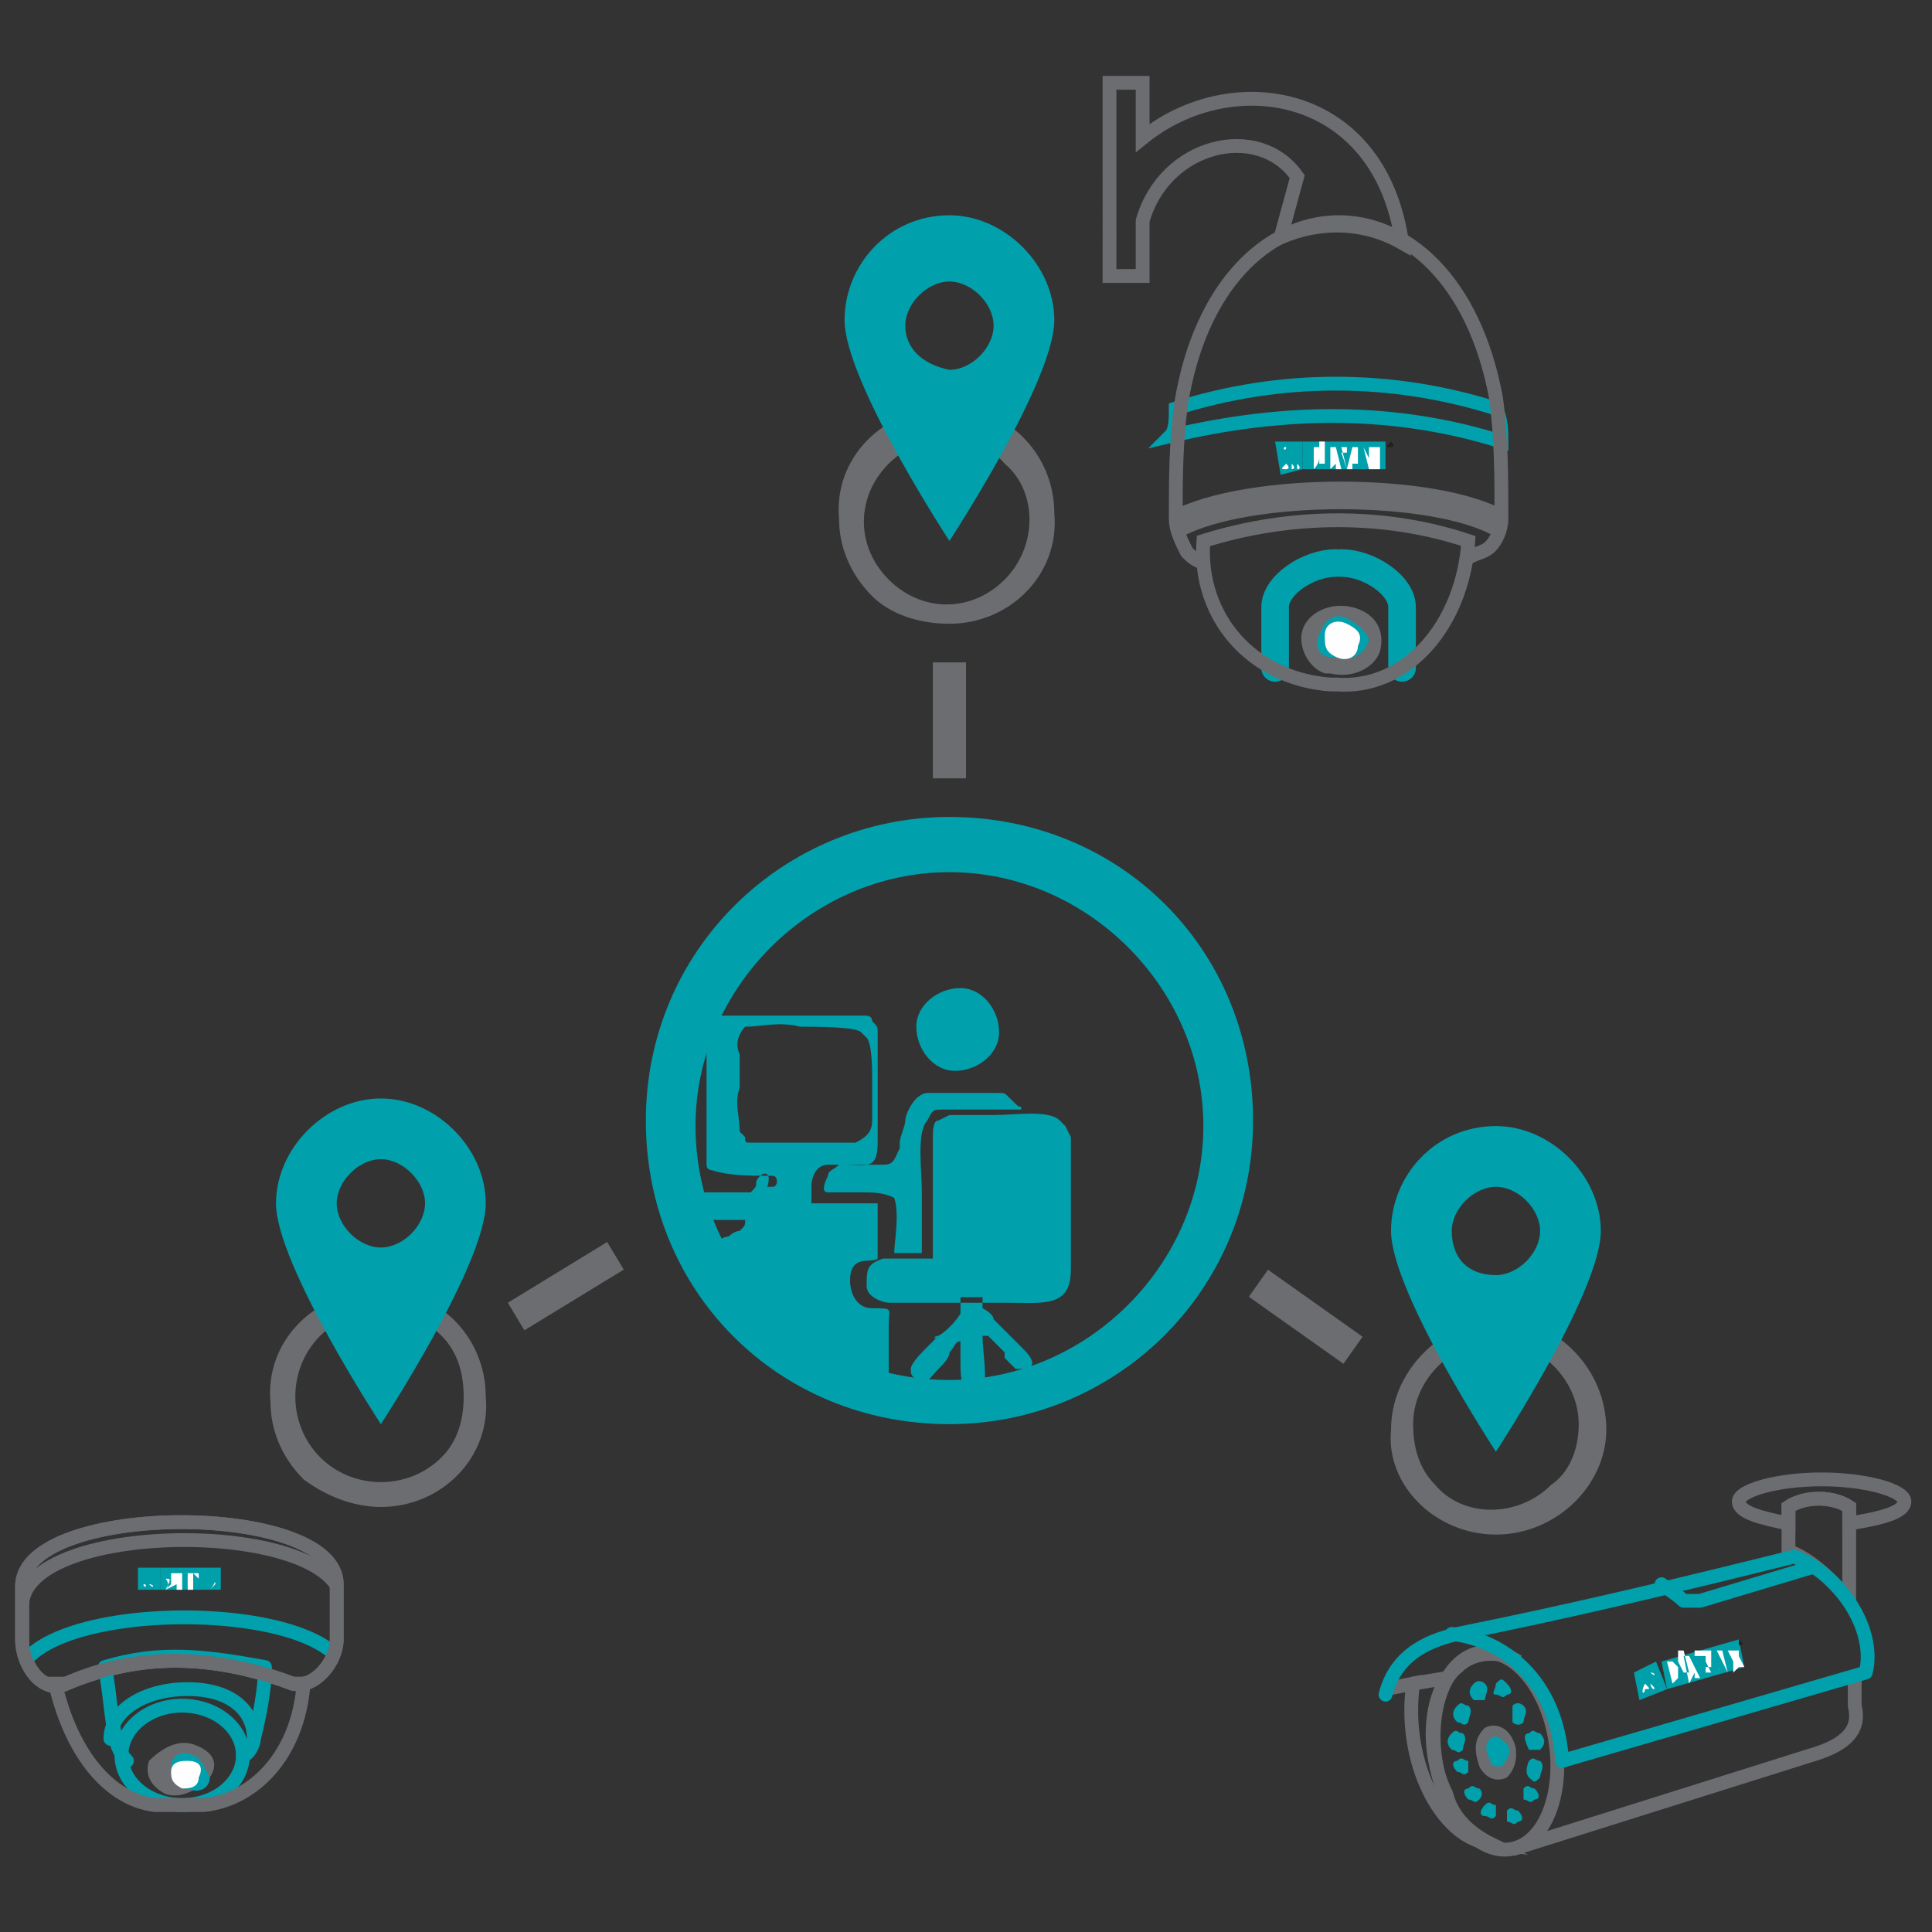 <?xml version="1.0" encoding="UTF-8"?>
<!-- Generator: Adobe Illustrator 24.3.0, SVG Export Plug-In . SVG Version: 6.00 Build 0)  -->
<svg xmlns="http://www.w3.org/2000/svg" xmlns:xlink="http://www.w3.org/1999/xlink" version="1.1" id="Layer_1" x="0px" y="0px" viewBox="0 0 35 35" style="enable-background:new 0 0 35 35;" xml:space="preserve">
<rect x="0" y="0" width="35" height="35" fill="#333333" stroke="none"/>
<style type="text/css">
	.st0{fill-rule:evenodd;clip-rule:evenodd;fill:#00A1AC;}
	.st1{fill:#6C6D70;}
	.st2{fill:none;stroke:#6C6D70;stroke-width:0.25;stroke-miterlimit:10;}
	.st3{fill:#00A1AC;}
	.st4{fill:none;stroke:#00A1AC;stroke-width:0.25;stroke-linecap:round;stroke-linejoin:round;}
	.st5{fill-rule:evenodd;clip-rule:evenodd;fill:#00A0AB;}
	.st6{fill-rule:evenodd;clip-rule:evenodd;fill:#FFFFFF;}
	.st7{fill-rule:evenodd;clip-rule:evenodd;fill:#231F20;}
	.st8{fill-rule:evenodd;clip-rule:evenodd;fill:#6C6D70;}
	.st9{fill-rule:evenodd;clip-rule:evenodd;fill:#FEFEFE;}
	.st10{clip-path:url(#SVGID_2_);}
	.st11{fill:none;stroke:#00A1AC;stroke-width:0.25;stroke-miterlimit:10;}
	.st12{fill:none;stroke:#6C6D70;stroke-width:0.5;stroke-miterlimit:10;}
	.st13{fill:none;stroke:#00A1AC;stroke-width:0.5;stroke-linecap:round;stroke-linejoin:round;}
</style>
<g>
	<path class="st0" d="M13.7,21.4c0,0.1,0,0.1-0.1,0.2h-1v0.5l0.9,0c0,0.1,0,0.1-0.1,0.2c-0.1,0-0.2,0.1-0.2,0.1   c-0.1,0-0.2,0.1-0.3,0.1c0,0.2,0,0.5,0,0.7c0,0,0.9,1.4,3.2,2.2c0-0.2,0-0.5,0-0.8v-0.6c0-0.3,0.1-0.3-0.3-0.3   c-0.3,0-0.4-0.3-0.4-0.5c0-0.5,0.4-0.3,0.5-0.4c0,0,0-0.1,0-0.5c0-0.2,0-0.3,0-0.5c-0.2,0-0.4,0-0.6,0c-0.2,0-0.4,0-0.6,0   c0-0.1,0-0.2,0-0.3c0-0.2,0.1-0.4,0.3-0.4c0.1,0,0.2,0,0.3,0c0.4,0,0.6,0.1,0.6-0.4c0-0.2,0-0.3,0-0.5v-1.5c0-0.1,0-0.1-0.1-0.2   c0-0.1-0.1-0.1-0.1-0.1l-0.1,0c-0.2,0-0.4,0-0.6,0h-0.7h-1.3c-0.1,0-0.1,0-0.1,0.1c-0.1,0-0.1,0.1-0.1,0.1c0,0.2,0,0.5,0,0.8   c0,0.4,0,1.2,0,1.6c0,0,0,0.1,0,0.1c0,0.1,0.1,0.1,0.1,0.1c0.3,0.1,0.7,0.1,1,0.1h0.1c0.1,0,0.1,0.2,0,0.2h-0.1   C14,21.2,13.8,21.2,13.7,21.4L13.7,21.4z M17.4,17.9c0.4,0,0.7,0.4,0.7,0.8c0,0.4-0.4,0.7-0.8,0.7c-0.4,0-0.7-0.4-0.7-0.8   C16.6,18.2,17,17.9,17.4,17.9z M17,24.2C16.9,24.2,16.9,24.3,17,24.2l-0.2,0.2c-0.1,0.1-0.3,0.3-0.3,0.4c0,0.1,0,0.1,0.1,0.2   c0.1,0.2,0.3-0.1,0.4-0.2c0.1-0.1,0.2-0.2,0.2-0.3c0.1-0.1,0.1-0.2,0.2-0.2v0.4c0,0.1,0,0.4,0.1,0.5c0,0,0.1,0,0.1,0   c0.1,0,0.1,0,0.2-0.1c0.1-0.1,0-0.6,0-0.9l0.1,0c0.1,0.1,0.2,0.2,0.3,0.3c0,0,0,0,0,0.1c0,0,0,0,0,0c0.1,0.1,0.1,0.1,0.2,0.2   c0.1,0,0.3,0,0.3-0.1c0-0.1-0.1-0.2-0.2-0.3c-0.2-0.2-0.3-0.3-0.5-0.5c0-0.1-0.2-0.2-0.2-0.2l0-0.2c-0.1,0-0.3,0-0.4,0   c0,0.1,0,0.2,0,0.3C17.2,24.1,17,24.2,17,24.2L17,24.2z M15,21.3C15,21.3,15,21.3,15,21.3c-0.1,0.2-0.1,0.3,0,0.3   c0.2,0,0.4,0,0.6,0c0.2,0,0.4,0,0.6,0.1c0.1,0.3,0,0.8,0,1c0.2,0,0.3,0,0.5,0c0-0.1,0-0.9,0-1.1c0-0.4-0.1-1.1,0.1-1.3   c0.1-0.2,0.1-0.2,0.3-0.2c0.1,0,1.2,0,1.4,0c0-0.1,0,0-0.1-0.1l-0.1-0.1c-0.1-0.1-0.1-0.1-0.2-0.1c-0.2,0-0.5,0-0.7,0   c-0.2,0-0.4,0-0.6,0c-0.1,0-0.2,0.1-0.2,0.1c-0.1,0.1-0.2,0.3-0.2,0.4c0,0.1-0.1,0.3-0.1,0.4c0,0,0,0.1,0,0.1   c-0.1,0.2-0.1,0.3-0.3,0.3c-0.3,0-0.5,0-0.8,0C15.1,21.2,15,21.2,15,21.3L15,21.3z M15.7,23.3c0,0.2,0.3,0.3,0.4,0.3h0.3   c0.2,0,0.4,0,0.6,0s0.4,0,0.6,0s0.4,0,0.6,0c0.7,0,1.2,0.1,1.2-0.6v-2.4l-0.1-0.2c0,0-0.1-0.1-0.1-0.1c-0.2-0.2-0.8-0.1-1.2-0.1   c-0.3,0-0.6,0-0.8,0c0,0-0.2,0.1-0.2,0.1c-0.1,0-0.1,0.2-0.1,0.3c0,0.4,0,1.2,0,1.6c0,0.1,0,0.5,0,0.6h-0.6c-0.1,0-0.2,0-0.3,0   C15.7,22.9,15.7,23,15.7,23.3L15.7,23.3z M13.5,18.6c0.3,0,0.6-0.1,1,0c0.3,0,1,0,1.1,0.1l0.1,0.1c0.1,0.1,0.1,0.6,0.1,0.7v0.8   c0,0.2-0.1,0.3-0.3,0.4c-0.4,0-1.7,0-1.9,0c-0.1,0-0.1,0-0.1-0.1c0,0,0,0-0.1-0.1c0-0.3-0.1-0.5,0-0.8c0-0.2,0-0.4,0-0.6   C13.3,18.9,13.4,18.7,13.5,18.6L13.5,18.6z"></path>
	<rect x="16.9" y="12" class="st1" width="0.6" height="2.1"></rect>
	<path class="st1" d="M17.2,11.3c1.1,0,2-0.9,1.9-2c0-1.1-0.9-2-2-1.9c-1.1,0-2,0.9-1.9,2c0,0.5,0.2,1,0.6,1.4   C16.1,11.1,16.6,11.3,17.2,11.3z M18.2,10.5c-0.6,0.6-1.5,0.6-2.1,0c-0.6-0.6-0.6-1.5,0-2.1c0.6-0.6,1.6-0.6,2.1,0   C18.8,8.9,18.8,9.9,18.2,10.5L18.2,10.5z"></path>
	<rect x="23.4" y="22.8" transform="matrix(0.578 -0.816 0.816 0.578 -9.506 29.408)" class="st1" width="0.6" height="2.1"></rect>
	<polygon class="st1" points="9.5,24.1 11.3,23 11,22.5 9.2,23.6  "></polygon>
	<path class="st0" d="M17.2,25.8c3,0,5.5-2.4,5.5-5.5s-2.4-5.5-5.5-5.5c-3,0-5.5,2.4-5.5,5.5c0,0,0,0,0,0   C11.7,23.4,14.1,25.8,17.2,25.8z M17.2,25c2.5,0,4.6-2.1,4.6-4.6s-2.1-4.6-4.6-4.6s-4.6,2.1-4.6,4.6c0,0,0,0,0,0   C12.6,22.9,14.6,25,17.2,25z"></path>
	<path class="st0" d="M17.2,3.9c1,0,1.9,0.9,1.9,1.9c0,1.1-1.9,4-1.9,4s-1.9-2.9-1.9-4C15.3,4.8,16.1,3.9,17.2,3.9   C17.2,3.9,17.2,3.9,17.2,3.9z M17.2,6.7c0.4,0,0.8-0.4,0.8-0.8c0-0.4-0.4-0.8-0.8-0.8c-0.4,0-0.8,0.4-0.8,0.8   C16.4,6.3,16.7,6.6,17.2,6.7C17.2,6.7,17.2,6.7,17.2,6.7z"></path>
	<path class="st2" d="M32.4,27.6c-0.5-0.1-0.9-0.2-0.9-0.4c0-0.2,0.7-0.4,1.5-0.4s1.5,0.2,1.5,0.4c0,0.2-0.4,0.3-1,0.4v-0.3   c-0.3-0.2-0.8-0.2-1.1,0L32.4,27.6z"></path>
	<path class="st2" d="M33.5,29c-0.4-0.5-0.8-0.8-1.1-0.9v-0.8c0.3-0.2,0.8-0.2,1.1,0V29z"></path>
	<path class="st2" d="M33.6,30.3l0,0.6c0.1,0.4-0.1,0.7-0.8,0.9l-5.4,1.7"></path>
	<path class="st2" d="M27.5,30.1c-0.3-0.2-0.8-0.2-1.1,0.1c-0.5,0.4-0.6,1.5-0.2,2.3c0.1,0.4,0.4,0.7,0.8,0.9   c-0.9-0.1-1.6-1.5-1.4-2.9l-0.5,0.1"></path>
	<path class="st3" d="M27.3,32.8c0.1-0.1,0.1,0,0.2,0c0,0,0,0,0,0c0.1,0.1,0.1,0.2,0,0.2c0,0,0,0,0,0c-0.1,0.1-0.1,0-0.2,0   c0,0,0,0,0,0C27.3,33,27.3,32.9,27.3,32.8L27.3,32.8z"></path>
	<path class="st3" d="M26.9,32.7c0.1-0.1,0.1,0,0.2,0c0,0,0,0,0,0c0,0.1,0,0.2,0,0.2c-0.1,0.1-0.1,0-0.2,0c0,0,0,0,0,0   C26.8,32.9,26.8,32.8,26.9,32.7C26.9,32.7,26.9,32.7,26.9,32.7L26.9,32.7z"></path>
	<path class="st3" d="M26.6,32.4c0.1-0.1,0.1,0,0.2,0c0,0,0,0,0,0c0.1,0.1,0,0.2,0,0.2c-0.1,0.1-0.1,0-0.2,0c0,0,0,0,0,0   C26.5,32.5,26.5,32.4,26.6,32.4L26.6,32.4z"></path>
	<path class="st3" d="M26.4,31.9c0.1-0.1,0.1,0,0.2,0c0,0,0,0,0,0c0,0.1,0,0.2,0,0.2c-0.1,0.1-0.1,0-0.2,0c0,0,0,0,0,0   C26.3,32,26.3,31.9,26.4,31.9C26.3,31.9,26.4,31.9,26.4,31.9L26.4,31.9z"></path>
	<path class="st3" d="M26.3,31.4c0.1-0.1,0.1,0,0.2,0c0,0,0,0,0,0c0.1,0.1,0,0.2,0,0.3c-0.1,0.1-0.1,0-0.2,0c0,0,0,0,0,0   C26.2,31.6,26.2,31.5,26.3,31.4C26.3,31.4,26.3,31.4,26.3,31.4z"></path>
	<path class="st3" d="M26.4,30.9c0.1-0.1,0.1,0,0.2,0c0,0,0,0,0,0c0.1,0.1,0,0.2,0,0.3c-0.1,0.1-0.1,0-0.2,0c0,0,0,0,0,0   C26.3,31.1,26.3,31,26.4,30.9L26.4,30.9z"></path>
	<path class="st3" d="M26.7,30.5c0.1-0.1,0.2,0,0.2,0c0,0,0,0,0,0c0.1,0.1,0,0.2,0,0.3c-0.1,0-0.2,0-0.2,0   C26.6,30.7,26.6,30.6,26.7,30.5z"></path>
	<path class="st3" d="M27.1,30.5c0.1-0.1,0.1-0.1,0.2,0c0,0,0,0,0,0c0.1,0.1,0.1,0.2,0,0.2c0,0,0,0,0,0c-0.1,0.1-0.1,0-0.2,0   c0,0,0,0,0,0C27,30.7,27.1,30.6,27.1,30.5L27.1,30.5z"></path>
	<path class="st3" d="M27.4,30.9c0.1-0.1,0.2,0,0.2,0c0,0,0,0,0,0c0.1,0.1,0,0.2,0,0.3c-0.1,0.1-0.2,0-0.2,0c0,0,0,0,0,0   C27.4,31.1,27.4,31,27.4,30.9L27.4,30.9z"></path>
	<path class="st3" d="M27.7,31.4c0.1-0.1,0.1,0,0.2,0c0,0,0,0,0,0c0.1,0.1,0.1,0.2,0,0.3c-0.1,0-0.2,0-0.2,0c0,0,0,0,0,0   C27.6,31.5,27.6,31.4,27.7,31.4z"></path>
	<path class="st3" d="M27.7,31.9c0.1-0.1,0.1,0,0.2,0c0,0,0,0,0,0c0.1,0.1,0,0.2,0,0.3c-0.1,0.1-0.1,0.1-0.2,0c0,0,0,0,0,0   C27.6,32.1,27.7,31.9,27.7,31.9z"></path>
	<path class="st3" d="M27.6,32.4c0.1-0.1,0.1,0,0.2,0c0,0,0,0,0,0c0.1,0.1,0.1,0.2,0,0.2c0,0,0,0,0,0c-0.1,0.1-0.1,0-0.2,0   c0,0,0,0,0,0C27.6,32.6,27.6,32.5,27.6,32.4L27.6,32.4z"></path>
	<path class="st1" d="M26.9,31.3c0.2-0.1,0.4,0,0.5,0.2c0.1,0.2,0.1,0.5-0.1,0.7c-0.2,0.1-0.4,0-0.5-0.2   C26.7,31.7,26.7,31.5,26.9,31.3z M27,31.4c0.1-0.1,0.3,0,0.4,0.1c0.1,0.2,0.1,0.4-0.1,0.5c-0.1,0.1-0.3,0-0.4-0.2   C26.8,31.7,26.9,31.5,27,31.4L27,31.4z"></path>
	<path class="st3" d="M27,31.5c0.1-0.1,0.2,0,0.3,0.1c0.1,0.1,0,0.3-0.1,0.4C27.1,32,27,32,27,31.9c0,0,0,0,0,0   C26.9,31.7,26.9,31.6,27,31.5z"></path>
	<ellipse transform="matrix(0.989 -0.149 0.149 0.989 -4.433 4.407)" class="st2" cx="27.1" cy="31.7" rx="1.1" ry="1.8"></ellipse>
	<path class="st4" d="M26.3,29.6c0.9,0.1,1.9,0.8,2,2.3l5.5-1.6c0.2-0.8-0.5-1.8-1.3-2.1c-2,0.5-4.1,1-6.1,1.4   c-0.4,0.1-1.1,0.3-1.3,1.1"></path>
	<line class="st2" x1="26.2" y1="30.4" x2="25.6" y2="30.5"></line>
	<polygon class="st5" points="30.1,30.1 31.5,29.7 31.6,30.2 30.2,30.6 30.1,30.1  "></polygon>
	<path class="st6" d="M31.4,30.3v-0.2l-0.1-0.2l0.1,0l0,0.1l0,0c0,0,0,0.1,0,0.1l0,0v-0.1c0,0,0,0,0,0v-0.1l0.1,0V30l0.1,0.2l-0.1,0   l0-0.1c0,0,0,0,0,0l0,0l0,0c0,0,0,0,0,0.1l0,0L31.4,30.3L31.4,30.3L31.4,30.3z M31.3,30.3L31.3,30.3l-0.2-0.4l0.1,0L31.3,30.3   L31.3,30.3z M30.9,29.9L30.9,29.9c0.1,0,0.1,0,0.1,0c0,0,0,0,0,0.1v0c0,0,0,0,0,0.1c0,0,0,0,0,0l0,0c0,0,0,0,0,0c0,0,0,0,0,0l0,0.1   c0,0,0,0,0,0c0,0,0,0,0,0l-0.1,0c0,0,0,0,0,0c0,0,0,0,0,0v0l0-0.1c0,0,0,0,0,0c0,0,0,0,0,0l0,0l0.1,0.2l-0.1,0L30.9,29.9L30.9,29.9   z M31,30.1L31,30.1C31,30,31,30,31,30.1C31,30,31,30,31,30.1L31,30.1L31,30.1L31,30.1C31,30.1,31,30.1,31,30.1   C31,30.1,31,30.1,31,30.1L31,30.1z M30.9,30.4L30.9,30.4L30.8,30l-0.1,0l0-0.1l0.2,0l0,0.1h-0.1L30.9,30.4L30.9,30.4z M30.6,30.3   L30.6,30.3L30.6,30.3c0-0.1,0-0.1,0-0.1c0,0,0,0,0,0l0,0c0,0,0,0,0,0C30.6,30.2,30.6,30.2,30.6,30.3L30.6,30.3L30.6,30.3z    M30.6,30.5L30.5,30l0.1,0l0.2,0.4l-0.1,0l0-0.1h0L30.6,30.5L30.6,30.5L30.6,30.5z M30.3,30.5l-0.1-0.4l0.1,0l0.1,0.1l0,0v0l0,0.1   l0,0c0,0,0,0,0-0.1c0,0,0,0,0-0.1l0-0.2l0.1,0l0.1,0.4l-0.1,0l-0.1-0.2l0,0c0,0,0,0,0,0c0,0,0,0,0-0.1l0,0c0,0,0,0,0,0.1   c0,0,0,0,0,0l0,0.3L30.3,30.5c0-0.1,0-0.1,0-0.2c0-0.1,0-0.1,0-0.1l0,0c0,0,0,0,0,0.1c0,0,0,0.1,0,0.1L30.3,30.5L30.3,30.5   L30.3,30.5z"></path>
	<polygon class="st5" points="29.6,30.3 30,30.1 30.2,30.6 29.7,30.8 29.6,30.3  "></polygon>
	<path class="st6" d="M29.7,30.3C29.8,30.3,29.8,30.3,29.7,30.3C29.8,30.3,29.8,30.3,29.7,30.3C29.7,30.3,29.7,30.3,29.7,30.3   C29.7,30.3,29.7,30.3,29.7,30.3z"></path>
	<path class="st6" d="M29.8,30.4C29.8,30.4,29.8,30.4,29.8,30.4C29.8,30.4,29.8,30.5,29.8,30.4C29.8,30.5,29.8,30.5,29.8,30.4   C29.7,30.5,29.7,30.5,29.8,30.4C29.7,30.4,29.7,30.4,29.8,30.4C29.8,30.4,29.8,30.4,29.8,30.4z"></path>
	<path class="st6" d="M29.8,30.5C29.8,30.5,29.9,30.5,29.8,30.5c0.1,0.1,0.1,0.1,0,0.1C29.8,30.7,29.7,30.7,29.8,30.5   C29.7,30.6,29.7,30.6,29.8,30.5C29.7,30.6,29.8,30.5,29.8,30.5C29.8,30.5,29.8,30.5,29.8,30.5z"></path>
	<path class="st6" d="M29.9,30.3C29.9,30.3,29.9,30.3,29.9,30.3C29.9,30.3,29.9,30.3,29.9,30.3C29.9,30.3,29.8,30.3,29.9,30.3   C29.8,30.3,29.8,30.3,29.9,30.3z"></path>
	<path class="st6" d="M29.9,30.4C29.9,30.4,29.9,30.4,29.9,30.4C29.9,30.4,29.9,30.5,29.9,30.4C29.9,30.5,29.9,30.5,29.9,30.4   C29.9,30.5,29.9,30.4,29.9,30.4C29.9,30.4,29.9,30.4,29.9,30.4C29.9,30.4,29.9,30.4,29.9,30.4z"></path>
	<path class="st6" d="M29.9,30.5C30,30.5,30,30.5,29.9,30.5c0.1,0.1,0.1,0.1,0,0.1C30,30.6,29.9,30.6,29.9,30.5   C29.9,30.5,29.9,30.5,29.9,30.5z"></path>
	<path class="st6" d="M29.9,30.3C30,30.3,30,30.3,29.9,30.3C30,30.3,30,30.4,29.9,30.3C30,30.3,29.9,30.3,29.9,30.3   C29.9,30.3,29.9,30.3,29.9,30.3z"></path>
	<path class="st6" d="M30,30.4C30,30.4,30,30.4,30,30.4C30,30.4,30,30.5,30,30.4C30,30.5,30,30.4,30,30.4C30,30.4,30,30.4,30,30.4   L30,30.4z"></path>
	<path class="st6" d="M30,30.5C30.1,30.5,30.1,30.5,30,30.5c0.1,0.1,0.1,0.1,0.1,0.1S30.1,30.6,30,30.5C30,30.5,30,30.5,30,30.5   L30,30.5z"></path>
	<path class="st7" d="M31.5,29.7C31.6,29.7,31.6,29.7,31.5,29.7C31.6,29.8,31.6,29.8,31.5,29.7c0.1,0.1,0.1,0.1,0,0.1   C31.5,29.8,31.5,29.8,31.5,29.7C31.5,29.8,31.5,29.7,31.5,29.7C31.5,29.7,31.5,29.7,31.5,29.7z M31.6,29.7   C31.6,29.7,31.6,29.7,31.6,29.7C31.5,29.7,31.5,29.7,31.6,29.7C31.5,29.8,31.5,29.8,31.6,29.7C31.5,29.8,31.5,29.8,31.6,29.7   C31.6,29.8,31.6,29.8,31.6,29.7C31.6,29.8,31.6,29.8,31.6,29.7C31.6,29.8,31.6,29.7,31.6,29.7C31.6,29.7,31.6,29.7,31.6,29.7   L31.6,29.7z M31.6,29.8L31.6,29.8L31.6,29.8L31.6,29.8L31.6,29.8L31.6,29.8L31.6,29.8L31.6,29.8L31.6,29.8L31.6,29.8L31.6,29.8   L31.6,29.8L31.6,29.8L31.6,29.8L31.6,29.8L31.6,29.8L31.6,29.8z M31.6,29.8L31.6,29.8L31.6,29.8L31.6,29.8L31.6,29.8L31.6,29.8   L31.6,29.8L31.6,29.8L31.6,29.8z"></path>
	<path class="st4" d="M30.1,28.7c0,0,0.3,0.2,0.4,0.3c0.1,0,0.2,0,0.2,0c0,0,0.1,0,0.1,0l2-0.6"></path>
	<path class="st8" d="M3.5,31.6c-0.3-0.1-0.6,0.1-0.8,0.3c-0.1,0.3,0.1,0.5,0.3,0.6c0,0,0,0,0,0c0.3,0.1,0.6-0.1,0.8-0.3   C4,31.9,3.8,31.7,3.5,31.6C3.5,31.6,3.5,31.6,3.5,31.6z"></path>
	<path class="st0" d="M3.5,31.8c-0.2-0.1-0.4,0-0.4,0.2c0,0.1,0,0.3,0.2,0.4c0,0,0,0,0.1,0c0.2,0.1,0.4,0,0.4-0.2   C3.7,32,3.6,31.8,3.5,31.8C3.5,31.8,3.5,31.8,3.5,31.8z"></path>
	<path class="st9" d="M3.4,31.9c-0.1,0-0.3,0-0.3,0.2c0,0.1,0,0.2,0.2,0.3c0,0,0,0,0,0c0.1,0,0.3,0,0.3-0.2   C3.7,32,3.6,31.9,3.4,31.9C3.5,31.9,3.4,31.9,3.4,31.9L3.4,31.9z"></path>
	<path class="st2" d="M6.1,28.7v1c0,0.4-0.4,0.9-0.8,0.8c-1.6-0.6-2.9-0.5-4.1,0c-0.4,0.2-0.8-0.3-0.8-0.8v-1   C0.5,27.2,6.1,27.2,6.1,28.7L6.1,28.7z"></path>
	<g>
		<defs>
			<path id="SVGID_1_" d="M6.1,28.7v1c0,0.4-0.4,0.9-0.8,0.8c-1.6-0.6-2.9-0.5-4.1,0c-0.4,0.2-0.8-0.3-0.8-0.8v-1     C0.5,27.2,6.1,27.2,6.1,28.7L6.1,28.7z"></path>
		</defs>
		<clipPath id="SVGID_2_">
			<use xlink:href="#SVGID_1_" style="overflow:visible;"></use>
		</clipPath>
		<g class="st10">
			<path class="st2" d="M6.2,29.1v1.4c0,0.4-0.4,0.8-0.8,0.8H1.2c-0.4,0-0.8-0.4-0.8-0.8v-1.4C0.4,27.5,6.3,27.5,6.2,29.1L6.2,29.1z     "></path>
			<path class="st11" d="M6.3,30.5v1.4c0,0.4-0.4,0.8-0.8,0.8H1.1c-0.4,0-0.8-0.4-0.8-0.8v-1.4C0.3,28.9,6.4,28.9,6.3,30.5z"></path>
		</g>
	</g>
	<path class="st2" d="M6.1,28.7v1c0,0.4-0.4,0.9-0.8,0.8c-1.6-0.6-2.9-0.5-4.1,0c-0.4,0.2-0.8-0.3-0.8-0.8v-1   C0.5,27.2,6.1,27.2,6.1,28.7L6.1,28.7z"></path>
	<polygon class="st5" points="2.9,28.4 4,28.4 4,28.8 2.9,28.8 2.9,28.4  "></polygon>
	<path class="st6" d="M3.8,28.8l0-0.2l0-0.2h0v0l0,0c0,0,0,0,0,0.1l0,0c0,0,0,0,0,0c0,0,0,0,0,0v0h0l0,0.1L3.8,28.8l0.1,0L3.8,28.8   c0.1-0.1,0.1-0.1,0.1-0.1c0,0,0,0,0,0l0,0C3.9,28.6,3.9,28.7,3.8,28.8L3.8,28.8L3.8,28.8L3.8,28.8z M3.7,28.8L3.7,28.8l0-0.3h0   V28.8z M3.5,28.5L3.5,28.5c0.1,0,0.1,0,0.1,0c0,0,0,0,0,0v0c0,0,0,0,0,0c0,0,0,0,0,0l0,0c0,0,0,0,0,0c0,0,0,0,0,0v0.1c0,0,0,0,0,0   c0,0,0,0,0,0h0c0,0,0,0,0,0v-0.1l0,0c0,0,0,0,0,0l0,0v0.1h0L3.5,28.5L3.5,28.5z M3.6,28.6L3.6,28.6C3.6,28.5,3.6,28.5,3.6,28.6   L3.6,28.6L3.6,28.6L3.6,28.6L3.6,28.6C3.6,28.6,3.6,28.6,3.6,28.6L3.6,28.6z M3.4,28.8L3.4,28.8l0-0.3h0v0h0.1v0h0V28.8L3.4,28.8z    M3.3,28.6L3.3,28.6L3.3,28.6C3.3,28.6,3.3,28.5,3.3,28.6c0-0.1,0-0.1,0-0.1l0,0c0,0,0,0,0,0L3.3,28.6L3.3,28.6L3.3,28.6z    M3.2,28.8l0-0.3h0.1l0,0.3L3.2,28.8L3.2,28.8L3.2,28.8L3.2,28.8L3.2,28.8z M3,28.8v-0.3H3l0,0.1l0,0l0,0C3.1,28.6,3.1,28.6,3,28.8   L3,28.8c0.1-0.1,0.1-0.1,0.1-0.1c0,0,0,0,0-0.1v-0.1h0.1v0.3h0v-0.2c0,0,0,0,0-0.1l0,0c0,0,0,0,0,0c0,0,0,0,0,0l0,0.2L3,28.8   C3.1,28.7,3,28.6,3,28.6c0,0,0-0.1,0-0.1l0,0c0,0,0,0,0,0c0,0,0,0,0,0L3,28.8L3,28.8z"></path>
	<polygon class="st5" points="2.5,28.4 2.9,28.4 2.9,28.8 2.5,28.8 2.5,28.4  "></polygon>
	<path class="st6" d="M2.6,28.5C2.6,28.5,2.6,28.5,2.6,28.5C2.6,28.5,2.6,28.5,2.6,28.5C2.6,28.5,2.6,28.5,2.6,28.5   C2.6,28.5,2.6,28.5,2.6,28.5z"></path>
	<path class="st6" d="M2.6,28.6C2.6,28.6,2.6,28.6,2.6,28.6C2.6,28.6,2.6,28.6,2.6,28.6C2.6,28.6,2.6,28.6,2.6,28.6   C2.6,28.6,2.6,28.6,2.6,28.6C2.6,28.6,2.6,28.5,2.6,28.6C2.6,28.5,2.6,28.5,2.6,28.6z"></path>
	<path class="st6" d="M2.6,28.7C2.6,28.7,2.7,28.7,2.6,28.7C2.7,28.7,2.6,28.8,2.6,28.7C2.6,28.8,2.6,28.7,2.6,28.7   C2.6,28.7,2.6,28.7,2.6,28.7C2.6,28.7,2.6,28.7,2.6,28.7z"></path>
	<path class="st6" d="M2.7,28.5C2.7,28.5,2.7,28.5,2.7,28.5C2.7,28.5,2.7,28.6,2.7,28.5C2.7,28.5,2.7,28.5,2.7,28.5   C2.7,28.5,2.7,28.5,2.7,28.5L2.7,28.5z"></path>
	<path class="st6" d="M2.7,28.6C2.7,28.6,2.7,28.6,2.7,28.6C2.7,28.6,2.7,28.6,2.7,28.6C2.7,28.6,2.7,28.6,2.7,28.6   C2.7,28.6,2.7,28.6,2.7,28.6z"></path>
	<path class="st6" d="M2.7,28.7C2.7,28.7,2.8,28.7,2.7,28.7C2.8,28.7,2.8,28.8,2.7,28.7C2.7,28.8,2.7,28.7,2.7,28.7   C2.7,28.7,2.7,28.7,2.7,28.7z"></path>
	<path class="st6" d="M2.8,28.5C2.8,28.5,2.8,28.5,2.8,28.5C2.8,28.6,2.8,28.6,2.8,28.5C2.8,28.6,2.8,28.6,2.8,28.5   C2.7,28.5,2.7,28.5,2.8,28.5z"></path>
	<path class="st6" d="M2.8,28.6C2.8,28.6,2.8,28.6,2.8,28.6C2.8,28.6,2.8,28.7,2.8,28.6C2.8,28.6,2.8,28.6,2.8,28.6   C2.8,28.6,2.8,28.6,2.8,28.6z"></path>
	<path class="st6" d="M2.8,28.7C2.8,28.7,2.8,28.7,2.8,28.7C2.8,28.7,2.8,28.8,2.8,28.7C2.8,28.8,2.8,28.7,2.8,28.7   C2.8,28.7,2.8,28.7,2.8,28.7z"></path>
	<path class="st7" d="M4,28.4C4,28.4,4,28.4,4,28.4C4,28.5,4,28.5,4,28.4C4,28.5,4,28.5,4,28.4C4,28.5,4,28.5,4,28.4   C4,28.4,4,28.4,4,28.4z M4,28.4C4,28.4,4,28.4,4,28.4C4,28.4,4,28.4,4,28.4C4,28.4,4,28.4,4,28.4C4,28.4,4,28.5,4,28.4   C4,28.5,4,28.5,4,28.4C4,28.5,4,28.5,4,28.4C4,28.5,4,28.4,4,28.4C4,28.4,4,28.4,4,28.4L4,28.4z M4,28.5L4,28.5L4,28.5L4,28.5   L4,28.5L4,28.5L4,28.5L4,28.5L4,28.5L4,28.5L4,28.5L4,28.5L4,28.5L4,28.5L4,28.5z M4,28.4L4,28.4L4,28.4L4,28.4L4,28.4z"></path>
	<path class="st4" d="M2.3,31.9c-0.1-0.1-0.2-0.3-0.2-0.4c-0.1-0.4-0.1-0.8-0.2-1.3c1-0.3,1.8-0.2,2.9,0c0,0.4-0.1,0.9-0.2,1.3   c0,0.1-0.1,0.3-0.2,0.3"></path>
	<ellipse class="st4" cx="3.3" cy="31.8" rx="1.1" ry="0.9"></ellipse>
	<path class="st4" d="M4.6,31.5c0-0.5-0.4-0.9-1.2-0.9S2,31,2,31.5"></path>
	<path class="st2" d="M5.5,30.5c-0.1,1.3-0.9,2.1-1.8,2.2c-0.3,0-0.6,0-0.9,0c-0.8-0.1-1.5-0.9-1.8-2.2c0.1,0,0.1,0,0.2,0   c1.1-0.5,2.5-0.6,4.1,0C5.4,30.5,5.5,30.5,5.5,30.5z"></path>
	<path class="st11" d="M27.2,8c0-0.2,0-0.4-0.1-0.6c-1.9-0.6-3.9-0.6-5.8,0c0,0.2,0,0.4-0.1,0.5C23.3,7.4,25.3,7.4,27.2,8L27.2,8z"></path>
	<path class="st2" d="M23.2,4.3l0.3-1.1c-0.7-1-2.4-0.6-2.8,0.8v1h-0.6V1.5h0.6v1c1.6-1.3,4.3-0.9,4.7,1.9C24.7,4,23.9,4,23.2,4.3   L23.2,4.3z"></path>
	<path class="st2" d="M26.6,10.1c0.2-0.1,0.3-0.1,0.4-0.2c0.1-0.1,0.2-0.3,0.2-0.5c0-0.7,0-1.5-0.1-2.2c-0.8-4.3-5-4.2-5.7,0.1   c-0.1,0.7-0.1,1.4-0.1,2.1l0,0c0,0.2,0.1,0.4,0.2,0.6c0.1,0.1,0.2,0.2,0.4,0.2"></path>
	<path class="st12" d="M21.3,9.5c1.3-0.7,4.7-0.7,5.9,0"></path>
	<polygon class="st5" points="23.6,8 25.1,8 25.1,8.5 23.6,8.5 23.6,8  "></polygon>
	<path class="st6" d="M24.8,8.5l0-0.2l-0.1-0.2h0.1l0,0.1l0,0c0,0,0,0.1,0,0.1l0,0c0,0,0,0,0-0.1c0,0,0,0,0,0l0-0.1H25l0,0.2L25,8.5   H25l0-0.1c0,0,0,0,0,0c0,0,0,0,0,0l0,0c0,0,0,0,0,0.1l0,0L24.8,8.5L24.8,8.5z M24.8,8.5L24.8,8.5l-0.1-0.4h0.1V8.5z M24.5,8.1   L24.5,8.1c0.1,0,0.1,0,0.1,0c0,0,0,0,0,0.1v0c0,0,0,0,0,0.1c0,0,0,0,0,0l0,0c0,0,0,0,0,0c0,0,0,0,0,0v0.1c0,0,0,0,0,0c0,0,0,0,0,0   h-0.1c0,0,0,0,0,0c0,0,0,0,0,0V8.3c0,0,0,0,0,0c0,0,0,0,0,0l0,0v0.2h-0.1L24.5,8.1L24.5,8.1z M24.6,8.2L24.6,8.2   C24.6,8.1,24.6,8.1,24.6,8.2C24.6,8.1,24.6,8.1,24.6,8.2L24.6,8.2L24.6,8.2L24.6,8.2C24.6,8.3,24.6,8.3,24.6,8.2   C24.6,8.2,24.6,8.2,24.6,8.2L24.6,8.2z M24.4,8.5L24.4,8.5l-0.1-0.4h-0.1V8.1h0.2v0.1h-0.1L24.4,8.5L24.4,8.5z M24.1,8.3L24.1,8.3   l0-0.1c0,0,0,0,0,0c0,0,0,0,0-0.1l0,0c0,0,0,0,0,0s0,0,0,0L24.1,8.3L24.1,8.3z M24.1,8.5l0-0.4h0.1l0.1,0.4h-0.1V8.4h0L24.1,8.5   L24.1,8.5z M23.8,8.5V8.1h0.1l0,0.2l0,0l0,0v0.1l0,0V8.3c0,0,0,0,0-0.1l0-0.2H24v0.4h-0.1V8.1l0,0c0,0,0,0,0,0.1c0,0,0,0,0,0l0,0.2   L23.8,8.5c0.1-0.1,0.1-0.2,0.1-0.2c0-0.1,0-0.1,0-0.1l0,0c0,0,0,0,0,0.1c0,0,0,0.1,0,0.1L23.8,8.5L23.8,8.5z"></path>
	<polygon class="st5" points="23.1,8 23.6,8 23.6,8.5 23.2,8.6 23.1,8  "></polygon>
	<path class="st6" d="M23.3,8.1C23.3,8.1,23.3,8.1,23.3,8.1C23.3,8.2,23.3,8.2,23.3,8.1C23.3,8.2,23.2,8.1,23.3,8.1   C23.2,8.1,23.3,8.1,23.3,8.1z"></path>
	<path class="st6" d="M23.3,8.2C23.3,8.2,23.3,8.2,23.3,8.2C23.3,8.3,23.3,8.3,23.3,8.2C23.3,8.3,23.3,8.3,23.3,8.2   C23.2,8.3,23.2,8.3,23.3,8.2C23.2,8.2,23.2,8.2,23.3,8.2C23.3,8.2,23.3,8.2,23.3,8.2z"></path>
	<path class="st6" d="M23.3,8.4C23.3,8.4,23.3,8.4,23.3,8.4c0.1,0.1,0,0.1,0,0.1C23.2,8.5,23.2,8.5,23.3,8.4   C23.2,8.4,23.2,8.4,23.3,8.4C23.2,8.4,23.2,8.4,23.3,8.4z"></path>
	<path class="st6" d="M23.4,8.1C23.4,8.1,23.4,8.2,23.4,8.1C23.4,8.2,23.4,8.2,23.4,8.1C23.4,8.2,23.4,8.2,23.4,8.1   C23.4,8.1,23.4,8.1,23.4,8.1z"></path>
	<path class="st6" d="M23.4,8.2C23.4,8.2,23.4,8.3,23.4,8.2C23.4,8.3,23.4,8.3,23.4,8.2C23.4,8.3,23.4,8.3,23.4,8.2   C23.4,8.2,23.4,8.2,23.4,8.2C23.4,8.2,23.4,8.2,23.4,8.2z"></path>
	<path class="st6" d="M23.4,8.4C23.4,8.4,23.5,8.4,23.4,8.4c0.1,0.1,0,0.1,0,0.1C23.4,8.5,23.4,8.5,23.4,8.4   C23.4,8.4,23.4,8.4,23.4,8.4z"></path>
	<path class="st6" d="M23.5,8.2C23.5,8.2,23.5,8.2,23.5,8.2C23.5,8.2,23.5,8.2,23.5,8.2C23.5,8.2,23.5,8.2,23.5,8.2   C23.5,8.2,23.5,8.2,23.5,8.2z"></path>
	<path class="st6" d="M23.5,8.3C23.5,8.3,23.5,8.3,23.5,8.3C23.5,8.3,23.5,8.3,23.5,8.3C23.5,8.3,23.5,8.3,23.5,8.3   C23.5,8.3,23.5,8.3,23.5,8.3z"></path>
	<path class="st6" d="M23.5,8.4C23.5,8.4,23.6,8.4,23.5,8.4c0.1,0.1,0,0.1,0,0.1S23.5,8.5,23.5,8.4C23.5,8.4,23.5,8.4,23.5,8.4z"></path>
	<path class="st7" d="M25.2,8C25.2,8,25.2,8,25.2,8c0.1,0.1,0,0.1,0,0.1c0,0,0,0,0,0C25.1,8.1,25.1,8.1,25.2,8C25.1,8,25.1,8,25.2,8   z M25.2,8C25.2,8,25.2,8,25.2,8C25.2,8,25.1,8,25.2,8C25.1,8,25.1,8,25.2,8C25.1,8.1,25.1,8.1,25.2,8C25.2,8.1,25.2,8.1,25.2,8   C25.2,8.1,25.2,8.1,25.2,8C25.2,8.1,25.2,8.1,25.2,8C25.2,8,25.2,8,25.2,8L25.2,8z M25.1,8.1L25.1,8.1L25.1,8.1L25.1,8.1L25.1,8.1   L25.1,8.1L25.1,8.1L25.1,8.1L25.1,8.1L25.1,8.1L25.1,8.1L25.1,8.1L25.1,8.1L25.1,8.1L25.1,8.1L25.1,8.1z M25.1,8L25.1,8L25.1,8   L25.1,8L25.1,8L25.1,8z"></path>
	<path class="st8" d="M24.5,11c-0.4-0.1-0.8,0.1-0.9,0.4c-0.1,0.3,0.1,0.7,0.4,0.8c0,0,0.1,0,0.1,0c0.4,0.1,0.8-0.1,0.9-0.4   C25.1,11.4,24.9,11.1,24.5,11C24.6,11,24.5,11,24.5,11z"></path>
	<path class="st0" d="M24.4,11.2c-0.2-0.1-0.4,0-0.5,0.3c-0.1,0.2,0,0.4,0.2,0.4c0,0,0,0,0.1,0c0.2,0.1,0.5,0,0.6-0.3   C24.8,11.5,24.6,11.3,24.4,11.2C24.4,11.2,24.4,11.2,24.4,11.2z"></path>
	<path class="st9" d="M24.4,11.3c-0.2-0.1-0.4,0-0.4,0.2c0,0.2,0,0.3,0.2,0.4c0,0,0,0,0,0c0.2,0.1,0.4,0,0.4-0.2   C24.7,11.5,24.6,11.4,24.4,11.3C24.4,11.3,24.4,11.3,24.4,11.3L24.4,11.3z"></path>
	<path class="st13" d="M23.1,12.1c0-0.3,0-0.8,0-1.1c0-0.4,0.6-0.8,1.1-0.8"></path>
	<path class="st13" d="M25.4,12.1c0-0.3,0-0.8,0-1.1c0-0.4-0.6-0.8-1.1-0.8"></path>
	<path class="st2" d="M26.6,9.8c-1.5-0.5-3.2-0.5-4.8,0c-0.1,1.4,0.9,2.5,2.3,2.6c0,0,0.1,0,0.1,0C25.5,12.5,26.5,11.3,26.6,9.8z"></path>
	<path class="st1" d="M6.9,27.3c1.1,0,2-0.9,1.9-2c0-1.1-0.9-2-2-1.9c-1.1,0-2,0.9-1.9,2c0,0.5,0.2,1,0.6,1.4   C5.9,27.1,6.4,27.3,6.9,27.3z M8,26.4c-0.6,0.6-1.6,0.6-2.2,0s-0.6-1.6,0-2.2c0.6-0.6,1.6-0.6,2.2,0c0.3,0.3,0.4,0.7,0.4,1.1   C8.4,25.7,8.3,26.1,8,26.4z"></path>
	<path class="st0" d="M6.9,19.9c1,0,1.9,0.9,1.9,1.9c0,0,0,0,0,0c0,1.1-1.9,4-1.9,4S5,22.9,5,21.8C5,20.8,5.9,19.9,6.9,19.9   C6.9,19.9,6.9,19.9,6.9,19.9z M6.9,22.6c0.4,0,0.8-0.4,0.8-0.8S7.3,21,6.9,21c-0.4,0-0.8,0.4-0.8,0.8C6.1,22.2,6.5,22.6,6.9,22.6   C6.9,22.6,6.9,22.6,6.9,22.6z"></path>
	<path class="st1" d="M27.1,27.8c1.1,0,2-0.9,2-1.9c0-1.1-0.9-2-1.9-2c-0.5,0-1,0.2-1.4,0.6c-0.4,0.4-0.6,0.9-0.6,1.4   C25.1,26.9,26,27.8,27.1,27.8L27.1,27.8L27.1,27.8z M28.1,26.9c-0.6,0.6-1.6,0.6-2.1,0c-0.3-0.3-0.4-0.7-0.4-1.1   c0-0.8,0.7-1.5,1.5-1.5c0.8,0,1.5,0.7,1.5,1.5C28.6,26.3,28.4,26.7,28.1,26.9z"></path>
	<path class="st0" d="M27.1,20.4c1,0,1.9,0.9,1.9,1.9c0,1.1-1.9,4-1.9,4s-1.9-2.9-1.9-4C25.2,21.3,26,20.4,27.1,20.4   C27.1,20.4,27.1,20.4,27.1,20.4L27.1,20.4z M27.1,23.1c0.4,0,0.8-0.4,0.8-0.8c0-0.4-0.4-0.8-0.8-0.8c-0.4,0-0.8,0.4-0.8,0.8   C26.3,22.8,26.6,23.1,27.1,23.1C27.1,23.1,27.1,23.1,27.1,23.1L27.1,23.1z"></path>
</g>
</svg>
